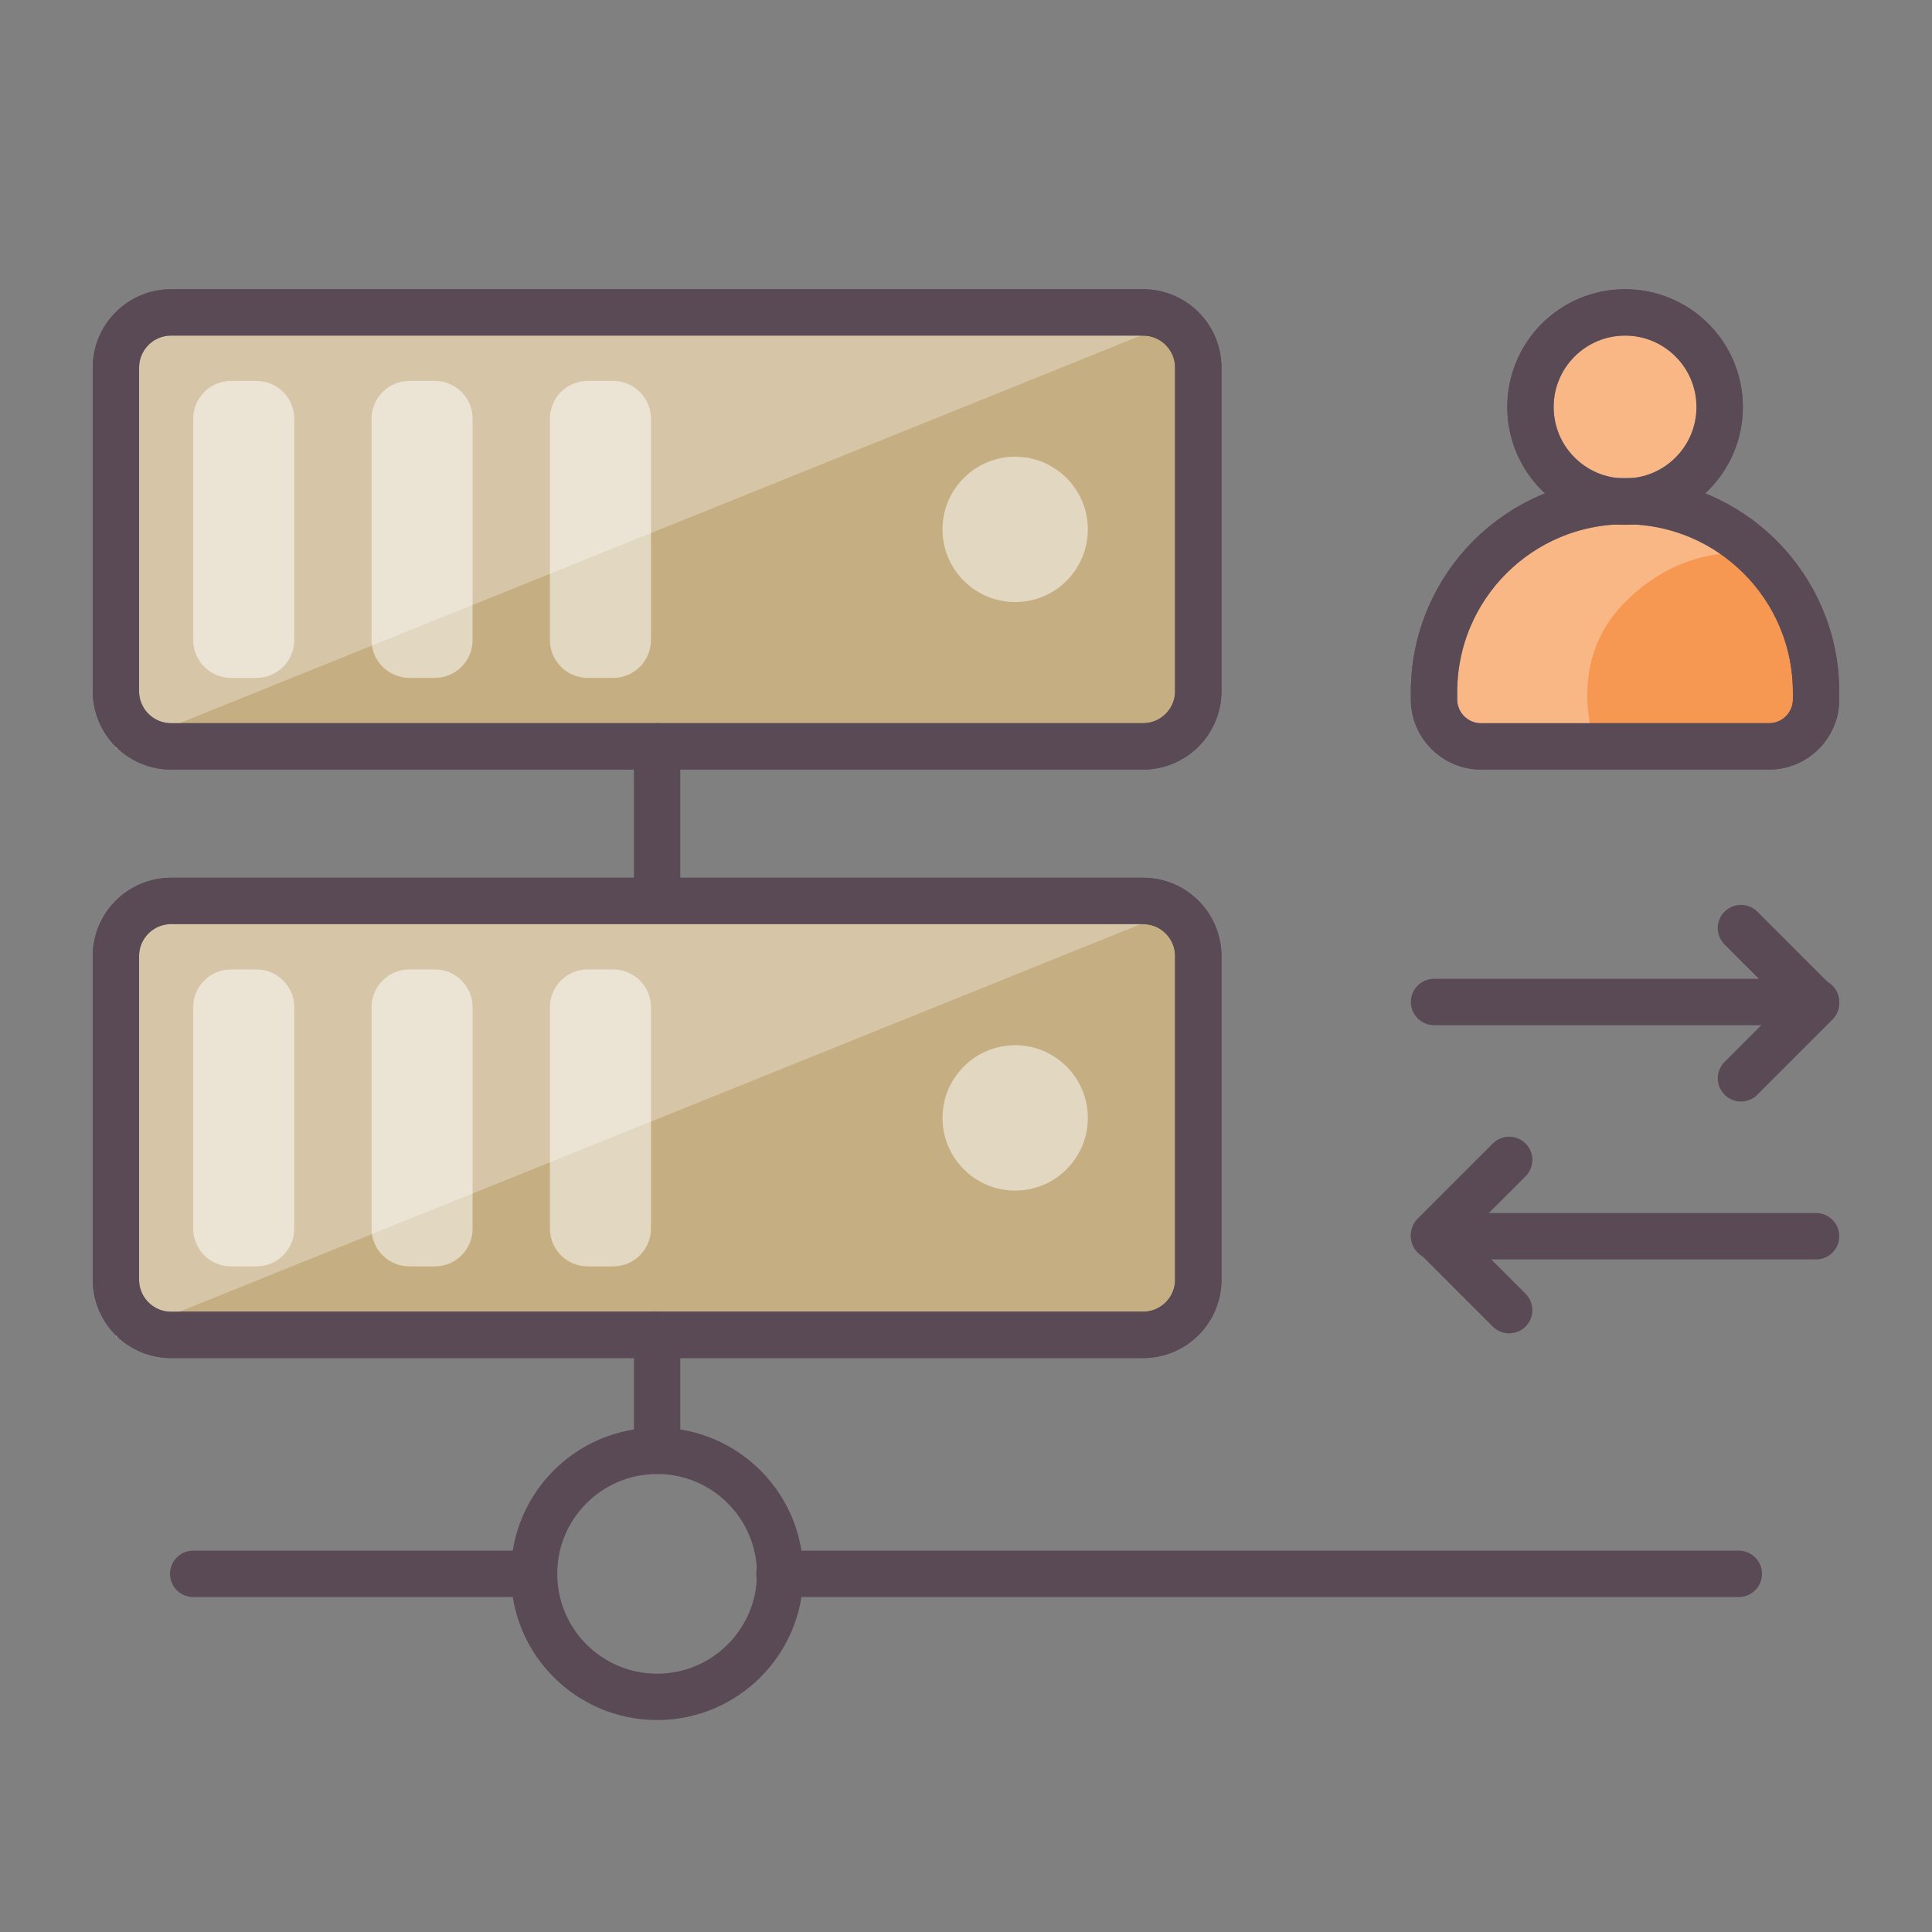 <?xml version="1.0" encoding="utf-8"?>
<!-- Generator: Adobe Illustrator 15.1.0, SVG Export Plug-In . SVG Version: 6.00 Build 0)  -->
<!DOCTYPE svg PUBLIC "-//W3C//DTD SVG 1.1//EN" "http://www.w3.org/Graphics/SVG/1.1/DTD/svg11.dtd">
<svg version="1.1" id="Layer_1" xmlns="http://www.w3.org/2000/svg" xmlns:xlink="http://www.w3.org/1999/xlink" x="0px" y="0px"
	 width="500px" height="500px" viewBox="0 0 500 500" enable-background="new 0 0 500 500" xml:space="preserve">
<rect x="0" y="0" width="500" height="500" fill="#808080" stroke="none"/>
<path fill="#C5AE81" stroke="#5A4A56" stroke-width="12" d="M310.113,178.87c0,7.894-6.397,14.291-14.29,14.291H44.29
	c-7.892,0-14.29-6.397-14.29-14.291V95.143c0-7.892,6.398-14.289,14.29-14.289h251.533c7.893,0,14.29,6.397,14.29,14.289V178.87z"/>
<path fill="#C5AE81" stroke="#5A4A56" stroke-width="12" d="M310.113,331.178c0,7.894-6.397,14.291-14.29,14.291H44.29
	c-7.892,0-14.29-6.397-14.29-14.291V247.45c0-7.892,6.398-14.289,14.29-14.289h251.533c7.893,0,14.29,6.397,14.29,14.289V331.178z"
	/>
<line fill="none" stroke="#5A4A56" stroke-width="12" stroke-linecap="round" x1="201.711" y1="407.308" x2="450" y2="407.308"/>
<circle fill="none" stroke="#5A4A56" stroke-width="12" cx="170.057" cy="407.308" r="31.839"/>
<line fill="none" stroke="#5A4A56" stroke-width="12" stroke-linecap="round" x1="50" y1="407.308" x2="138.218" y2="407.308"/>
<line fill="none" stroke="#5A4A56" stroke-width="12" stroke-linecap="round" x1="170.057" y1="375.469" x2="170.057" y2="345.469"/>
<line fill="none" stroke="#5A4A56" stroke-width="12" stroke-linecap="round" x1="170.057" y1="230.949" x2="170.057" y2="193.161"/>
<path opacity="0.5" fill="#FFFFFF" d="M76.156,165.655c0,5.401-4.377,9.779-9.779,9.779h-6.598c-5.4,0-9.779-4.378-9.779-9.779
	v-57.297c0-5.4,4.379-9.778,9.779-9.778h6.598c5.402,0,9.779,4.378,9.779,9.778V165.655z"/>
<path opacity="0.5" fill="#FFFFFF" d="M122.313,165.655c0,5.401-4.378,9.779-9.779,9.779h-6.599c-5.4,0-9.779-4.378-9.779-9.779
	v-57.297c0-5.4,4.379-9.778,9.779-9.778h6.599c5.401,0,9.779,4.378,9.779,9.778V165.655z"/>
<path opacity="0.5" fill="#FFFFFF" d="M168.471,165.655c0,5.401-4.379,9.779-9.779,9.779h-6.6c-5.4,0-9.778-4.378-9.778-9.779
	v-57.297c0-5.4,4.378-9.778,9.778-9.778h6.6c5.4,0,9.779,4.378,9.779,9.778V165.655z"/>
<circle opacity="0.5" fill="#FFFFFF" cx="262.726" cy="137.007" r="18.808"/>
<path opacity="0.5" fill="#FFFFFF" d="M76.156,317.963c0,5.401-4.377,9.779-9.779,9.779h-6.598c-5.4,0-9.779-4.378-9.779-9.779
	v-57.297c0-5.4,4.379-9.778,9.779-9.778h6.598c5.402,0,9.779,4.378,9.779,9.778V317.963z"/>
<path opacity="0.5" fill="#FFFFFF" d="M122.313,317.963c0,5.401-4.378,9.779-9.779,9.779h-6.599c-5.4,0-9.779-4.378-9.779-9.779
	v-57.297c0-5.4,4.379-9.778,9.779-9.778h6.599c5.401,0,9.779,4.378,9.779,9.778V317.963z"/>
<path opacity="0.5" fill="#FFFFFF" d="M168.471,317.963c0,5.401-4.379,9.779-9.779,9.779h-6.6c-5.4,0-9.778-4.378-9.778-9.779
	v-57.297c0-5.4,4.378-9.778,9.778-9.778h6.6c5.4,0,9.779,4.378,9.779,9.778V317.963z"/>
<circle opacity="0.5" fill="#FFFFFF" cx="262.726" cy="289.314" r="18.808"/>
<polygon opacity="0.3" fill="#FFFFFF" points="30,193.782 30,80.854 310.113,80.854 "/>
<polygon opacity="0.3" fill="#FFFFFF" points="30,346.09 30,233.161 310.113,233.161 "/>
<path fill="none" stroke="#5A4A56" stroke-width="12" d="M310.113,178.87c0,7.894-6.397,14.291-14.29,14.291H44.29
	c-7.892,0-14.29-6.397-14.29-14.291V95.143c0-7.892,6.398-14.289,14.29-14.289h251.533c7.893,0,14.29,6.397,14.29,14.289V178.87z"/>
<path fill="none" stroke="#5A4A56" stroke-width="12" d="M310.113,331.178c0,7.894-6.397,14.291-14.29,14.291H44.29
	c-7.892,0-14.29-6.397-14.29-14.291V247.45c0-7.892,6.398-14.289,14.29-14.289h251.533c7.893,0,14.29,6.397,14.29,14.289V331.178z"
	/>
<circle fill="#F79852" stroke="#5A4A56" stroke-width="12" cx="420.565" cy="105.335" r="24.481"/>
<path fill="#F79852" stroke="#5A4A56" stroke-width="12" d="M420.564,129.674c-27.303,0-49.436,22.132-49.436,49.434v1.898
	c0,6.714,5.443,12.155,12.155,12.155h74.562c6.713,0,12.153-5.441,12.153-12.155v-1.898
	C470,151.806,447.866,129.674,420.564,129.674z"/>
<path opacity="0.3" fill="#FFFFFF" d="M383.284,193.161l-12.155-12.155c0,0,1.994-51.189,49.436-51.189
	c20.645,0,34.39,13.796,34.39,13.796s-17.89-4.297-34.39,12.203c-16.02,16.02-7.522,37.346-7.522,37.346H383.284z"/>
<path fill="none" stroke="#5A4A56" stroke-width="12" d="M420.564,129.674c-27.303,0-49.436,22.132-49.436,49.434v1.898
	c0,6.714,5.443,12.155,12.155,12.155h74.562c6.713,0,12.153-5.441,12.153-12.155v-1.898
	C470,151.806,447.866,129.674,420.564,129.674z"/>
<circle opacity="0.3" fill="#FFFFFF" cx="420.565" cy="105.335" r="24.481"/>
<circle fill="none" stroke="#5A4A56" stroke-width="12" cx="420.565" cy="105.335" r="24.481"/>
<line fill="none" stroke="#5A4A56" stroke-width="12" stroke-linecap="round" x1="470" y1="319.938" x2="371.129" y2="319.938"/>
<polyline fill="none" stroke="#5A4A56" stroke-width="12" stroke-linecap="round" stroke-linejoin="round" points="390.574,339.071 
	371.129,319.626 390.574,300.181 "/>
<line fill="none" stroke="#5A4A56" stroke-width="12" stroke-linecap="round" x1="371.129" y1="259.314" x2="470" y2="259.314"/>
<polyline fill="none" stroke="#5A4A56" stroke-width="12" stroke-linecap="round" stroke-linejoin="round" points="450.555,240.181 
	470,259.626 450.555,279.071 "/>
</svg>
